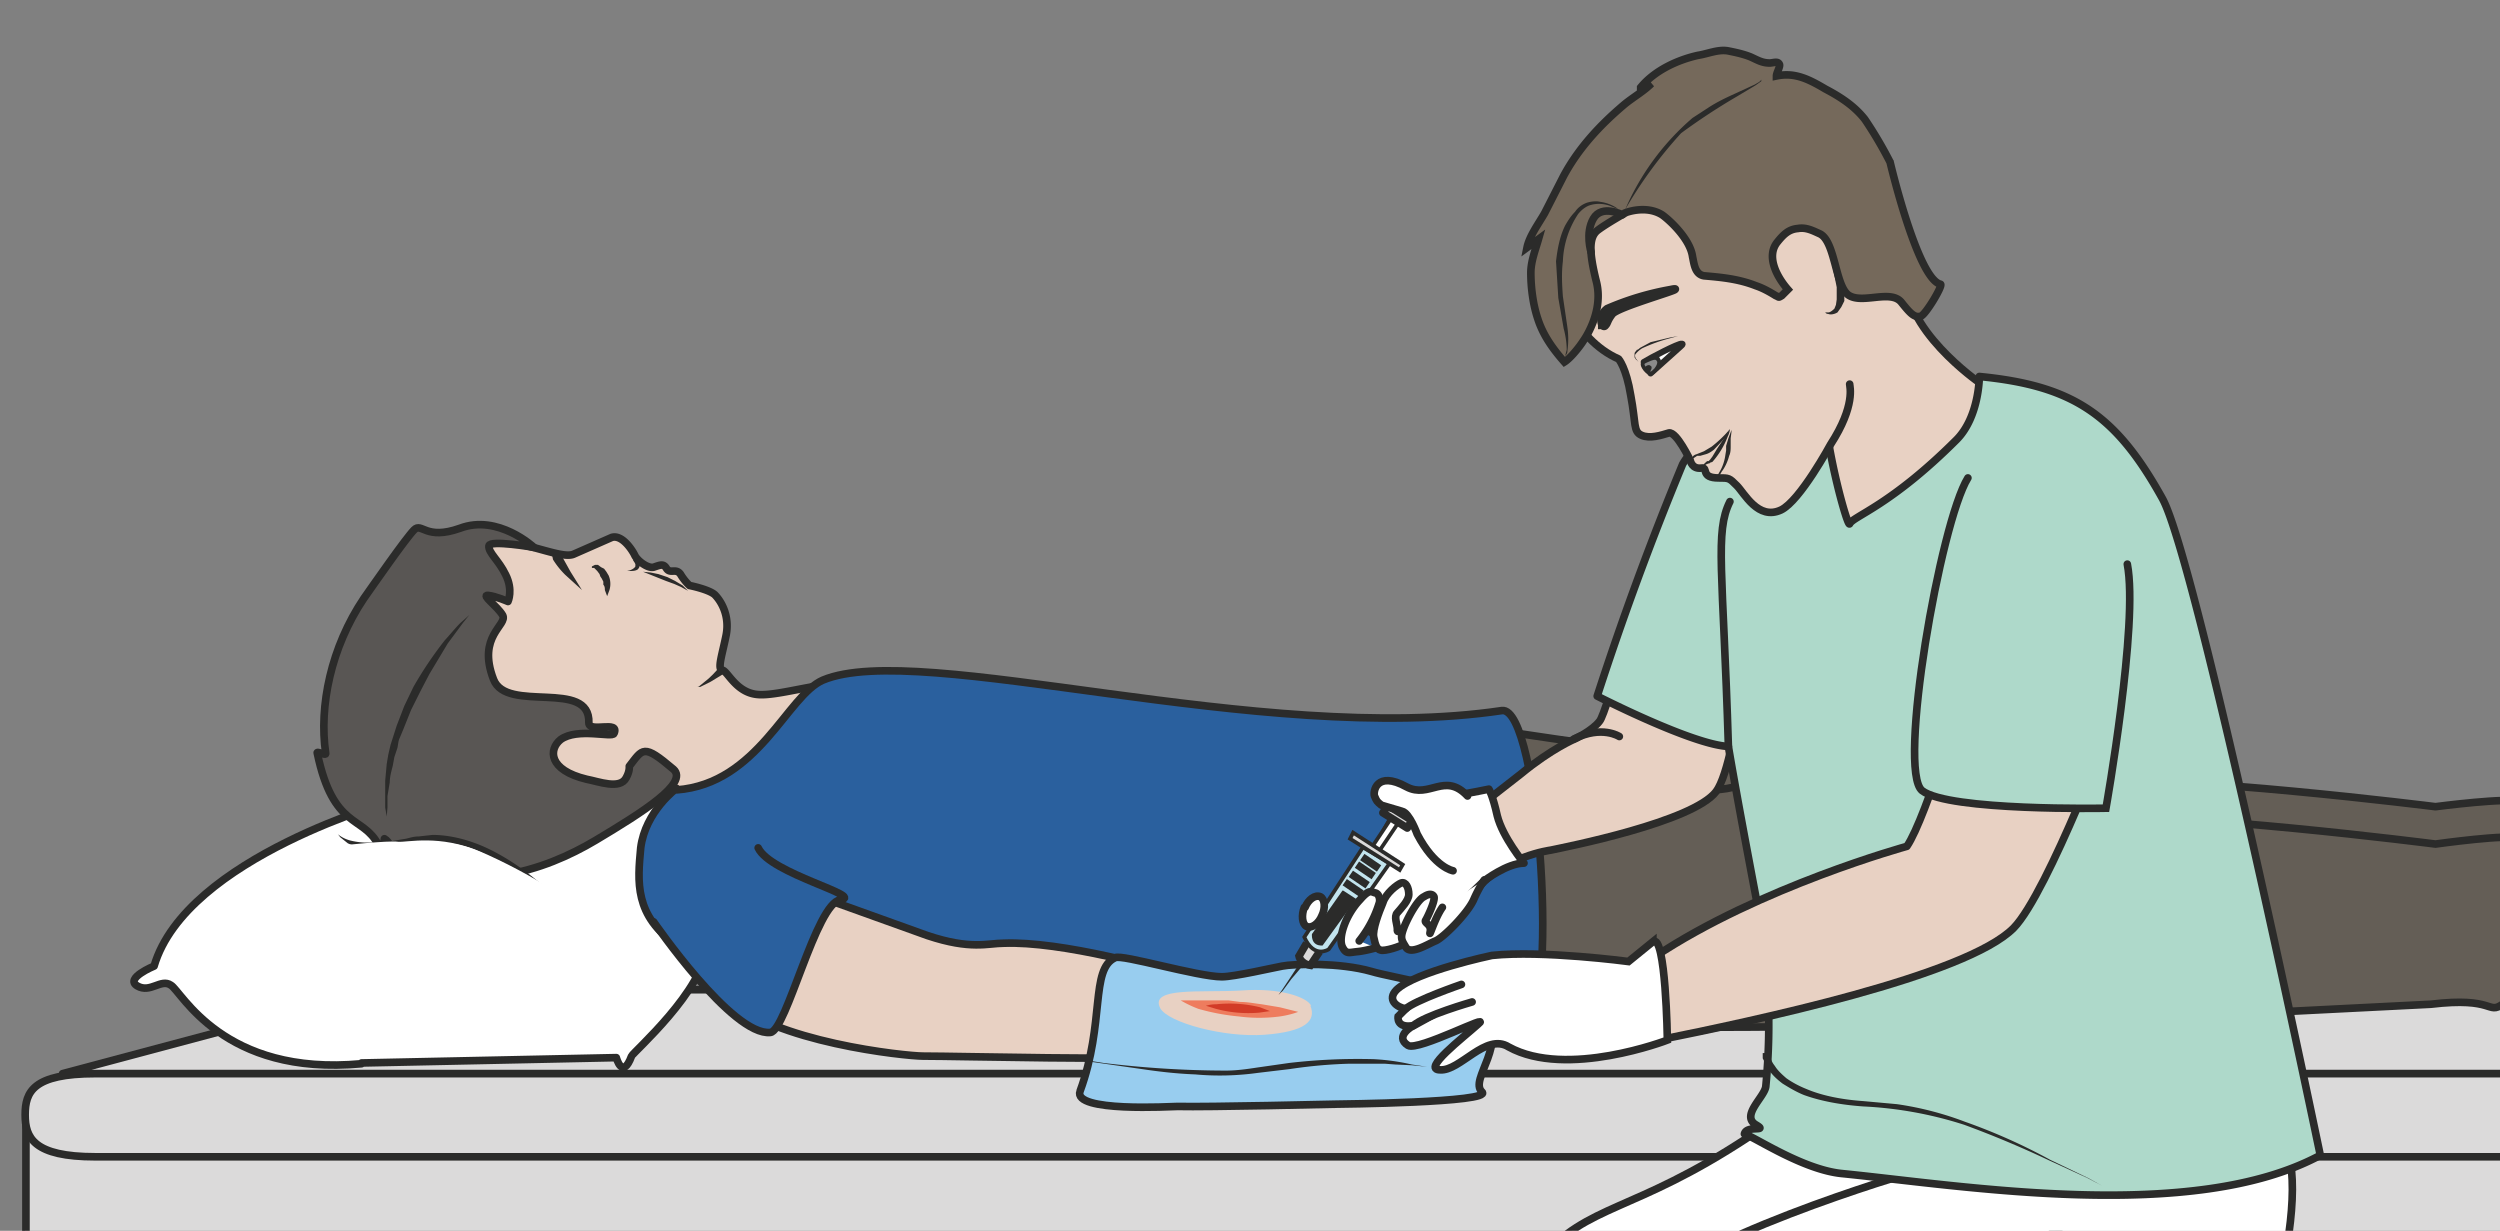 <svg xmlns="http://www.w3.org/2000/svg" viewBox="0 0 409.7 201.7"><rect x="0" y="0" width="409.7" height="201.7" fill="#808080" stroke="none"/><defs><clipPath id="a"><path d="M0 161.4h327.8V0H0v161.4z"/></clipPath><clipPath id="b"><path d="M0 161.4h327.8V0H0v161.4z"/></clipPath><clipPath id="c"><path d="M0 161.4h327.8V0H0v161.4z"/></clipPath><clipPath id="d"><path d="M0 161.4h327.8V0H0v161.4z"/></clipPath><clipPath id="e"><path d="M0 161.4h327.8V0H0v161.4z"/></clipPath><clipPath id="f"><path d="M0 161.4h327.8V0H0v161.4z"/></clipPath><clipPath id="g"><path d="M0 161.4h327.8V0H0v161.4z"/></clipPath><clipPath id="h"><path d="M0 161.4h327.8V0H0v161.4z"/></clipPath><clipPath id="i"><path d="M0 161.4h327.8V0H0v161.4z"/></clipPath></defs><path d="M97.3 162.6L4.1 184.3v17.4h405.6v-39.1H97.3z" fill="#dbdada"/><g clip-path="url(#a)" transform="matrix(1.25 0 0 -1.25 0 201.7)"><path stroke-linejoin="round" d="M414.4-172.4H3.4V13.9l74.5 17.4h336.5v-203.7z" stroke="#2b2b2a" stroke-linecap="round" stroke-miterlimit="10" fill="none"/></g><path d="M61.8 162.1L10.3 176h399.4V162h-348z" fill="#dbdada"/><g clip-path="url(#b)" transform="matrix(1.25 0 0 -1.25 0 201.7)"><path stroke-linejoin="round" d="M373.2 20.6H8.2l41.2 11h365l-41.2-11z" stroke="#2b2b2a" stroke-linecap="round" stroke-miterlimit="10" fill="none"/><path d="M374.4 15.2c0-3 1.5-5.5-6.6-5.5H12.5c-8.1 0-9.2 2.5-9.2 5.5s1 5.4 9.2 5.4h355.3c8.1 0 6.6-2.4 6.6-5.4" fill="#dbdada"/><path stroke-linejoin="round" d="M374.4 15.2c0-3 1.5-5.5-6.6-5.5H12.5c-8.1 0-9.2 2.5-9.2 5.5s1 5.4 9.2 5.4h355.3c8.1 0 6.6-2.4 6.6-5.4z" stroke="#2b2b2a" stroke-linecap="round" stroke-miterlimit="10" fill="none"/></g><g clip-path="url(#c)" transform="matrix(1.25 0 0 -1.25 0 201.7)"><path d="M47.4 22l33.4.7s.8-3 2 .2c.2.5 9.6 8.7 9.8 14.4.6 15 33.3 6 33.3 6s-38 25.3-46.3 23c-13-3.8-27.8-9.8-27.8-9.8S24.4 49 20.2 34.7c0 0-3.9-1.6-2.2-2.6 1.7-1 3.1 1 4.4.1 1.4-.8 6.8-12 25-10.3" fill="#fff"/><path stroke-linejoin="round" d="M47.4 22l33.4.7s.8-3 2 .2c.2.5 9.6 8.7 9.8 14.4.6 15 33.3 6 33.3 6s-38 25.3-46.3 23c-13-3.8-27.8-9.8-27.8-9.8S24.4 49 20.2 34.7c0 0-3.9-1.6-2.2-2.6 1.7-1 3.1 1 4.4.1 1.4-.8 6.8-12 25-10.3z" stroke="#2b2b2a" stroke-miterlimit="10" fill="none"/><path d="M57 87.9a20 20 0 009.4 2.4c3.6-.4 7.4-2.2 8.8-1.6l5 2.2c1.3.4 2.6-1.5 3-2.3.3-.7 1.7-1.8 2.5-1.6.9.3 1.3.5 1.7-.2.5-.7 1.2.1 1.8-.7.6-1 1.2-1.5 1.2-1.5s2.5-.5 3.3-1.2c.8-.8 2-2.7 1.5-5.3-.5-2.5-1.2-4.5-.5-4.6s1.8-3 4.7-3.2c3.7-.3 13.5 3.6 14.1-.3.7-3.8-16.5-17.8-20-18.6-3.6-.9-4.8 4.4-4.8 4.4s-2.9 3.5-4.4 3.2c-1.6-.2-18.9-16-26.7-3-7.8 13-.7 31.9-.7 31.9" fill="#e8d1c3"/><path d="M57 87.9a20 20 0 009.4 2.4c3.6-.4 7.4-2.2 8.8-1.6l5 2.2c1.3.4 2.6-1.5 3-2.3.3-.7 1.7-1.8 2.5-1.6.9.3 1.3.5 1.7-.2.5-.7 1.2.1 1.8-.7.6-1 1.2-1.5 1.2-1.5s2.5-.5 3.3-1.2c.8-.8 2-2.7 1.5-5.3-.5-2.5-1.2-4.5-.5-4.6s1.8-3 4.7-3.2c3.7-.3 13.5 3.6 14.1-.3.7-3.8-16.5-17.8-20-18.6-3.6-.9-4.8 4.4-4.8 4.4s-2.9 3.5-4.4 3.2c-1.6-.2-18.9-16-26.7-3-7.8 13-.7 31.9-.7 31.9z" stroke="#2b2b2a" stroke-miterlimit="10" fill="none"/><path d="M76.3 84l-2.2 2a10.8 10.8 0 00-1.6 2l-.1.5a1 1 0 00.2.7l1.1-.9.1.1v-.2l1-1.8 1.5-2.4M79.6 83.2l-.3.8c0 .2 0 .5-.2.7v.4l-.2.4-.2.3-.1.3-.3.4-.2.2-.2.2H77.6v.2l.4.2h.4l.4-.3.4-.2.3-.4.3-.5a2.8 2.8 0 00.1-1.9l-.3-.8M82.2 86.6h.4c.3.1.6.3.7.5v.3l-.1.2-.2.3.9.4v-.5-.5a1 1 0 00-.3-.6c-.3-.2-.7-.2-1-.2l-.4.1M84.3 86.4l1-.1 1-.2 1.2-.4 1-.5 1-.6.5-.5.2-.2-.9.5-.9.4-1.1.4-2 .8-1 .4" fill="#2b2b2a"/><path d="M64.7 72.3c1.7-4.5 12.7.1 12.5-5.7 0-1.4 4.1.4 3.3-1.4-.2-.6-4.8.8-7-.8-1.6-1.3-1.6-4 3.4-5.2 1.6-.3 4.4-1.4 5.2.2.5.9.4 1.5.4 1.5 1.8 2.3 1.8 3 5.8-.4 2-1.8-4-5.6-10.2-9.3-6.7-4-16.8-7.5-26-1.8-.5.3-1.1 1.7-1.7 2 0 0-.1-2.1-.8-.8-2 3.9-5.9 2-8 12-.2.4 1.2-.4 1.1 0-.9 6.2.7 13.9 5 20.3 1.2 1.7 5.5 7.9 6.6 9 1 1 1.5-1.4 6 .2 5 1.9 9.7-2.5 9.7-2.5s-5.8 1-5.9.2c-.1-.9 1.3-1.9 2.2-3.8 1-2 .3-3.5.3-3.5s-1.6.7-2.6.8 1.2-1.4 1.9-2.6c.7-1.3-3.4-2.7-1.2-8.4" fill="#595654"/><path stroke-linejoin="round" d="M64.7 72.3c1.7-4.5 12.7.1 12.5-5.7 0-1.4 4.1.4 3.3-1.4-.2-.6-4.8.8-7-.8-1.6-1.3-1.6-4 3.4-5.2 1.6-.3 4.4-1.4 5.2.2.5.9.4 1.5.4 1.5 1.8 2.3 1.8 3 5.8-.4 2-1.8-4-5.6-10.2-9.3-6.7-4-16.8-7.5-26-1.8-.5.3-1.1 1.7-1.7 2 0 0-.1-2.1-.8-.8-2 3.9-5.9 2-8 12-.2.4 1.2-.4 1.1 0-.9 6.2.7 13.9 5 20.3 1.2 1.7 5.5 7.9 6.6 9 1 1 1.5-1.4 6 .2 5 1.9 9.7-2.5 9.7-2.5s-5.8 1-5.9.2c-.1-.9 1.3-1.9 2.2-3.8 1-2 .3-3.5.3-3.5s-1.6.7-2.6.8 1.2-1.4 1.9-2.6c.7-1.3-3.4-2.7-1.2-8.4z" stroke="#2b2b2a" stroke-miterlimit="10" fill="none"/><path d="M61.5 80.7l-.8-1-2-2.7-2.4-4-1.2-2.3-1.2-2.4-1-2.5-.5-1.2c-.2-.4-.2-.9-.3-1.3l-.4-1.2-.2-1.1c-.2-.8-.4-1.5-.4-2.2l-.3-1.8v-1.5l-.1-1.2-.2 1.2V59l.2 2.2.2 1.2.3 1.3.8 2.5 1 2.6 1.2 2.5a49.8 49.8 0 004.1 6.1c1 1.1 1.7 2 2.3 2.5l1 .9" fill="#2b2b2a"/><path stroke-linejoin="round" d="M317.5 49.3c3.7-.4 5.7-.4 12.4 3.8s11.1 5.4 12.5 6.3c1.4 1 2.6 1.5 2.5 3.6-.2 2.1.8 4.1 1.8 4 .3-.1.9-1.3.9-1.3s-.1 3.3.7 3.5c.9.3 3.3.5 3.2-2 0-2.5-1.3-1.1-.7-2.5.5-1.4 2.5-5.3-1-10-3.4-4.7-8.2-6.5-8.8-10.8-.6-4.3.4-3.7-1.1-8.1-1.5-4.5-4.4-7.5-9.3-6-5 1.3-13 6.3-17 6.7" stroke="#2b2b2a" stroke-linecap="round" stroke-miterlimit="10" fill="#e8d1c3"/><path stroke-linejoin="round" d="M323 48.8c3.7-.5 5.7-.4 12.4 3.8s11.1 5.3 12.5 6.3c1.4 1 2.6 1.5 2.5 3.6-.2 2 .8 4 1.8 3.9.3 0 .9-1.3.9-1.3s-.1 3.3.7 3.6c.9.2 3.4.4 3.2-2.1 0-2.5-1.3-1.1-.7-2.5.5-1.3 2.5-5.2-1-10-3.4-4.7-8.2-6.5-8.8-10.8-.6-4.3.4-3.6-1.1-8.1s-4.4-7.5-9.4-6c-4.9 1.4-13 2.4-17 2.9" stroke="#2b2b2a" stroke-linecap="round" stroke-miterlimit="10" fill="#e8d1c3"/><path d="M148.2 35c.7 6.5 13.7 18.9 19.7 22.4s20.3 9.3 25.1 8.7c4.8-.6 27.9-4.7 34-3.2 6 1.4 9.4 3.3 15.8 1.5 6.4-1.8 18-6.5 30.1-5.5 12.2 1 46.4-3.3 46.4-3.3s10 1.3 10.8.6c2.2-2 2.6-6.6 2.6-7.7 0-1.8-24.5-14.5-37.8-15.2-13.3-.7-107-4.6-125.3 1.8s-21.4-.2-21.4-.2" fill="#645e56"/><path stroke-linejoin="round" d="M148.2 35c.7 6.5 13.7 18.9 19.7 22.4s20.3 9.3 25.1 8.7c4.8-.6 27.9-4.7 34-3.2 6 1.4 9.4 3.3 15.8 1.5 6.4-1.8 18-6.5 30.1-5.5 12.2 1 46.4-3.3 46.4-3.3s10 1.3 10.8.6c2.2-2 2.6-6.6 2.6-7.7 0-1.8-24.5-14.5-37.8-15.2-13.3-.7-107-4.6-125.3 1.8s-21.4-.2-21.4-.2z" stroke="#2b2b2a" stroke-miterlimit="10" fill="none"/><path d="M148.2 30.1c.7 6.6 13.7 19 19.7 22.5s20.3 9.2 25.1 8.6c4.8-.6 27.9-4.6 34-3.1 6 1.4 9.4 3.3 15.8 1.5 6.4-1.8 18-6.5 30.1-5.5s46.4-3.4 46.4-3.4 10 1.4 10.8.7c2.2-2 2.6-3.2 2.6-4.2 0-2 5.5-9.8-4.6-17.5-2-1.4-1 1-9.4 0l-23.8-1.2c-13.3-.7-107-4.6-125.3 1.8-18.2 6.5-21.4-.2-21.4-.2" fill="#645e56"/><path stroke-linejoin="round" d="M148.2 30.1c.7 6.6 13.7 19 19.7 22.5s20.3 9.2 25.1 8.6c4.8-.6 27.9-4.6 34-3.1 6 1.4 9.4 3.3 15.8 1.5 6.4-1.8 18-6.5 30.1-5.5s46.4-3.4 46.4-3.4 10 1.4 10.8.7c2.2-2 2.6-3.2 2.6-4.2 0-2 5.5-9.8-4.6-17.5-2-1.4-1 1-9.4 0l-23.8-1.2c-13.3-.7-107-4.6-125.3 1.8-18.2 6.5-21.4-.2-21.4-.2z" stroke="#2b2b2a" stroke-miterlimit="10" fill="none"/><path d="M88.7 58S84.6 55 84 50.2c-.4-4.4-.9-8.9 4.8-12.8 0 0 18.5-10.1 24.8-10.8 2.7-.4 19.4-1 38-1.4 2.8 0 45.2 2.2 48 2 5-.2 2.3 41.7-2.7 41-31.6-4.7-76.3 9.3-89 4-4.7-2-8.5-13.6-19.2-14.4" fill="#2a609e"/><path stroke-linejoin="round" d="M88.7 58S84.6 55 84 50.2c-.4-4.4-.9-8.9 4.8-12.8 0 0 18.5-10.1 24.8-10.8 2.7-.4 19.4-1 38-1.4 2.8 0 45.2 2.2 48 2 5-.2 2.3 41.7-2.7 41-31.6-4.7-76.3 9.3-89 4-4.7-2-8.5-13.6-19.2-14.4z" stroke="#2b2b2a" stroke-linecap="round" stroke-miterlimit="10" fill="none"/><path stroke-linejoin="round" d="M168.2 23.7s2-.4 4.4 0c2.5.5 2.8.5 4.2 0 1.4-.5 4.3 1.8-1 2.9-5.4 1-9.5-.8-9.5-.8" stroke="#2b2b2a" stroke-linecap="round" stroke-miterlimit="10" fill="#e8d1c3"/><path d="M161.2 23.8s6.2-1.8 9.2-1.2c3 .6 5.3 2.9 6.9 2.9 1.6 0 4.6-3.5 6.1-3 1.5.7-1.5 3.6-1.5 3.6s3.3-3.7 4-3.7c.9.1.6 2-.6 3.1 0 0 1.3-1.6 2.3-.8 1 .9-2 4.6-3.8 6.4-1.7 1.7-5.1 2.3-7.8 2.8-3.5.6-7.9-.7-9.7-1-6-1-10.1 0-10.1 0-3.7 1.5-17.2 5.1-24.6 4.8-2.1 0-4.3-.9-10 1l-16.7 6c-4.3 1.7-9.7-14-9.7-14 6-6 23.6-7.8 25.8-7.8 4.9 0 28-.6 32.3 0 0 0 5.5 1.5 7.9.9" fill="#e8d1c3"/><path stroke-linejoin="round" d="M161.2 23.8s6.2-1.8 9.2-1.2c3 .6 5.3 2.9 6.9 2.9 1.6 0 4.6-3.5 6.1-3 1.5.7-1.5 3.6-1.5 3.6s3.3-3.7 4-3.7c.9.1.6 2-.6 3.1 0 0 1.3-1.6 2.3-.8 1 .9-2 4.6-3.8 6.4-1.7 1.7-5.1 2.3-7.8 2.8-3.5.6-7.9-.7-9.7-1-6-1-10.1 0-10.1 0-3.7 1.5-17.2 5.1-24.6 4.8-2.1 0-4.3-.9-10 1l-16.7 6c-4.3 1.7-9.7-14-9.7-14 6-6 23.6-7.8 25.8-7.8 4.9 0 28-.6 32.3 0 0 0 5.5 1.5 7.9.9z" stroke="#2b2b2a" stroke-linecap="round" stroke-miterlimit="10" fill="none"/><path stroke-linejoin="round" d="M178 31.3s3.8-.6 4.4-1.6l2.9-4.2M176.8 28.7s3.2 0 5.1-2.6" stroke="#2b2b2a" stroke-linecap="round" stroke-miterlimit="10" fill="none"/><path d="M170.2 28.7s-1-.4-2.4-.6a20.5 20.5 0 00-5.4 0 28.6 28.6 0 00-5.3 1 15 15 0 00-2.3 1.1h6.3l1.5-.2c1 0 1.9-.2 2.8-.3l2.4-.4 2.4-.6" fill="#ee7c5e"/><path d="M166.5 28.8l-1.4-.2a16.4 16.4 0 00-5.7.5l-1.3.4s.6.2 1.4.2a16.5 16.5 0 005.7-.4l1.3-.5" fill="#d23b27"/><path d="M85.7 40.5S96 25.5 101 26c2.1.2 6 17 9.2 17.4 3.2.5-9.2 3.4-10.8 6.8" stroke="#2b2b2a" stroke-linecap="round" stroke-miterlimit="10" fill="#2a609e"/><path d="M44.3 52s2-2.8 9.5-1C66 54.1 78.4 37 79.7 37.2" fill="#fff"/><path d="M44.3 52s.5-.5 1.5-.8a9 9 0 012-.3h2.4l3 .5c.5.1 1 .3 1.7.3l1.8.2c2.4 0 5-.7 7.3-1.8s4.5-2.6 6.3-4.1a54.2 54.2 0 008-7.7l1-.9.4-.2-.5.2-1 .8-3.3 3.1c-1.4 1.3-3 2.8-5 4.2-1.8 1.4-4 2.8-6.2 3.8a14 14 0 01-10.3 1.1 17 17 0 00-3.1-.4c-1 0-1.9 0-2.7.2a7 7 0 00-2 .6l-1 .8-.3.4" fill="#2b2b2a"/><path d="M44.6 50.5s6.4.7 7.6.5c1.2-.1 5.4 1 10.8-1.3s17.1-8.6 17.6-13.6-19-10-28.4-2.4c-9.4 7.6-7.6 16.8-7.6 16.8" fill="#fff"/><path d="M95 73.1L93.2 72l-1.4-.7h-.5-.1.1c.2 0 .3 0 .5.2l1.1.9c.8.7 1.5 1.6 1.5 1.6l.6-.8z" fill="#2b2b2a"/></g><g clip-path="url(#d)" transform="matrix(1.25 0 0 -1.25 0 201.7)"><path d="M235.4 16.6c-17.8-13.2-24.7-12.4-31.2-18-9.9-8.4-8.9-27.2-8.7-33.4.2-7.6-.4-76.4-.4-84.8s24 1 29.7 4c5.7 2.8 4.8 93.3 15.2 98 10.5 4.6 50.4 30 49 34.4s-53.6-.2-53.6-.2" fill="#fff"/><path d="M235.4 16.6c-17.8-13.2-24.7-12.4-31.2-18-9.9-8.4-8.9-27.2-8.7-33.4.2-7.6-.4-76.4-.4-84.8s24 1 29.7 4c5.7 2.8 4.8 93.3 15.2 98 10.5 4.6 50.4 30 49 34.4s-53.6-.2-53.6-.2z" stroke="#2b2b2a" stroke-miterlimit="10" fill="none"/><path d="M250.8 7.7s-30.9-9-36.5-17c-5.6-8-6.1-51.4-5.1-60.5 1-9.2-4.3-31.4-3.3-39.3.6-5.3.7-25.9.7-25.9s25.1-.2 31.8 5.4c2.3 2-.2 31.1.3 50.2.4 15.7 3 34.8 3 46 0 8.2 33.6-6.5 50.5 9.7 3.8 3.6 12.2 30.7 6.3 37" stroke="#2b2b2a" stroke-linecap="round" stroke-miterlimit="10" fill="#fff"/></g><g clip-path="url(#e)" transform="matrix(1.25 0 0 -1.25 0 201.7)"><path d="M171.8 29.5c.8-2-.7-3.4-6-3.8-5.3-.4-12.7 1.6-13.7 3.5-1.4 2.8 5.3 2 10.6 2.3 5.2.4 8.7-.9 9.2-2m-30.3-11.2c-1-2.8 12.1-1.7 12.8-1.9 1.8-.6 20.8.4 20.8.4s20.5.1 19.1 1.5c-1.8 1.8 3.7 6.1.2 11.1-1.6 2.2-12.1 4-14.7 4.7-4.2 1.3-10.2 1-11.7.8-1.2-.3-6.3-1.4-8-1.4-3.1 0-13.1 2.7-14 2.3-3.2-1.5-1.2-8.5-4.5-17.5" fill="#98cdef"/><path d="M141.6 18.3c-1-2.8 12-2 12.8-2 3.8-.1 20.8.3 20.8.3s20.6.2 19.1 1.6c-1.8 1.7 3.7 6.2.2 11.2-1.6 2.2-12.1 3.8-14.7 4.6-4.2 1.2-10.2 1-11.7.7-1.1-.2-6.3-1.4-7.9-1.4-3.2 0-13.2 3-14 2.5-3.3-1.5-1.3-8.5-4.6-17.5z" stroke="#2b2b2a" stroke-miterlimit="10" fill="none"/><path d="M142.8 22.3l1.9-.3a133.5 133.5 0 0116-1c1.4 0 2.8.2 4.1.4l4.2.6a77.7 77.7 0 0011.1.5 28.7 28.7 0 005-.7l2-.3-2 .2-2.2.1-1.3.1h-4.8a63.5 63.5 0 01-7.7-.7l-4.2-.5a36 36 0 00-8.2-.2c-2.6.1-5 .4-7 .7l-7 1" fill="#2b2b2a"/></g><g clip-path="url(#f)" transform="matrix(1.25 0 0 -1.25 0 201.7)"><path stroke-linejoin="round" d="M230.2 86.3S228 61.6 225 57.6s-19.8-7.3-21.7-7.7c0 0-6.2-.8-9.7-5.2-2.2-2.8-2.4 8.8-2.4 8.8l8.2 6.4c4 3.3 7.1 4.6 7.1 4.6s2.3 1.1 3.2 2.3c1 1.1 5.9 19.6 5.9 19.6l9 3" stroke="#2b2b2a" stroke-linecap="round" stroke-miterlimit="10" fill="#e8d1c3"/><path stroke-linejoin="round" d="M212.3 64.8s-2.3 1.5-5.9-.3" stroke="#2b2b2a" stroke-linecap="round" stroke-miterlimit="10" fill="none"/></g><g clip-path="url(#g)" transform="matrix(1.25 0 0 -1.25 0 201.7)"><path stroke-linejoin="round" d="M250 125.5c-.9-7.1 9.5-14.3 9.5-14.3.8-2.6 6.3-8.8 4.5-10.1-1.8-1.4-29.4-18.9-32.3-19-2.9-.1-5.1 17.7-4.6 19.8.6 2.1 7.4 9.4 11.2 10 0 0 5.6 5.7 1.1 10.7" fill-rule="evenodd" stroke="#2b2b2a" stroke-linecap="round" stroke-miterlimit="10" fill="#e8d1c3"/><path d="M228.7 12.7c1.5-.5 7.7-4.7 12.8-5.2 16-1.6 46-6.6 62.7 2.4 0 0-16.2 78-20.7 86.1-6.1 11-11.7 14.8-24 16 0 0 0-5.3-3-8.3-8.6-8.6-13.5-10-14-11-.3-.9-5.1 17-2.6 19 2.5 2-.4.5-5.3 0 0 0-11.3-6.4-14-11.2a409 409 0 01-11.2-30.4s12.5-6.4 17.2-6.6c0 0 .7-4.4 3.6-19.7a83.9 83.9 0 001.3-24.9c-.2-1.4-3.3-3.8-1.3-5 1.7-1-1.2 0-1.5-1.2" fill="#aed9ca"/><path stroke-linejoin="round" d="M228.7 12.7c1.5-.5 7.7-4.7 12.8-5.2 16-1.6 46-6.6 62.7 2.4 0 0-16.2 78-20.7 86.1-6.1 11-11.7 14.8-24 16 0 0 0-5.3-3-8.3-8.6-8.6-13.5-10-14-11-.3-.9-5.1 17-2.6 19 2.5 2-.4.5-5.3 0 0 0-11.3-6.4-14-11.2a409 409 0 01-11.2-30.4s12.5-6.4 17.2-6.6c0 0 .7-4.4 3.6-19.7a83.9 83.9 0 001.3-24.9c-.2-1.4-3.3-3.8-1.3-5 1.7-1-1.2 0-1.5-1.2z" stroke="#2b2b2a" stroke-miterlimit="10" fill="none"/><path d="M226.8 95.6c-2-4-.9-9-.2-32.1" stroke="#2b2b2a" stroke-linecap="round" stroke-miterlimit="10" fill="none"/><path stroke-linejoin="round" d="M242.5 111c0-.3.8-2.8-2.5-7.9 0 0-4-7.4-6.5-8.6-3-1.4-4.8 2.2-5.8 3.2s-1 1-2.4 1c-2.4 0-1.3 1.4-2.2 1.3-1.3-.2-1.5 1-1.5 1s-1.8 3.8-2.8 3.6c-1-.3-2.5-.8-3.6-.3s-.7 1.5-1.4 5.2c-.6 3.7-1.6 4.8-1.6 4.8-5.9 2.6-8 9.8-8 9.8s-.8 10.7 11.3 18.8c12 8.1 24.8-3 29-9.2 2.6-3.9 2.8-8.3 4.6-11.5" stroke="#2b2b2a" stroke-linecap="round" stroke-miterlimit="10" fill="#e8d1c3"/><path d="M213.2 133.5s2.6 1 4.7-.3c1-.7 3.7-3.2 4-5.5.2-.9.3-2.3 1.5-2.5 2.3-.2 4.5-.4 6.8-1.3.9-.3 1.8-.8 2.6-1.3.5-.2.3-.3.8 0l.8.8c-1.4 1.6-2.9 4.3-1.4 6.2.8 1 1.5 1.7 2.7 1.8 1.1.2 2-.3 2.9-.7 2-1 2-6.7 3.7-8 1.8-1.3 5.6.8 7-1 1.2-1.5 1.7-2 2.5-1.8.6.1 3 4.1 2.6 4.2-3 .7-6.6 16-6.6 16a53 53 0 01-3.3 5.6c-1.4 1.8-3.3 3-5.2 4-2.2 1.3-4 2.2-6.4 1.7 0 .4.5 1.2.4 1.5-.2.5-.8.2-1.3.2-1 0-1.6.4-2.5.8-1 .4-2 .6-3 .8-1.3.2-2.6-.4-3.9-.6-2.7-.6-5.7-2-7.5-4.2a3 3 0 011.4.5c-1-1-2.4-1.8-3.5-2.7-3.2-2.7-6-5.7-8-9.4l-2.5-4.9c-.8-1.4-2-3-2.3-4.5l1.5 1.1c-.4-1.4-1-2.9-1-4.4 0-2 .3-4.2.9-6 .7-2.2 2-4 3.5-5.7.8.5 2 2 2.5 2.8 0 0 2.7 3.7 1.7 7.7-1 4-1 5.9.2 6.8 1.2.9 3.7 2.3 3.7 2.3" fill="#75695b"/><path d="M213.2 133.5s2.6 1 4.7-.3c1-.7 3.7-3.2 4-5.5.2-.9.3-2.3 1.5-2.5 2.3-.2 4.5-.4 6.8-1.3.9-.3 1.8-.8 2.6-1.3.5-.2.3-.3.8 0l.8.8c-1.4 1.6-2.9 4.3-1.4 6.2.8 1 1.5 1.7 2.7 1.8 1.1.2 2-.3 2.9-.7 2-1 2-6.7 3.7-8 1.8-1.3 5.6.8 7-1 1.2-1.5 1.7-2 2.5-1.8.6.1 3 4.1 2.6 4.2-3 .7-6.6 16-6.6 16a53 53 0 01-3.3 5.6c-1.4 1.8-3.3 3-5.2 4-2.2 1.3-4 2.2-6.4 1.7 0 .4.5 1.2.4 1.5-.2.5-.8.2-1.3.2-1 0-1.6.4-2.5.8-1 .4-2 .6-3 .8-1.3.2-2.6-.4-3.9-.6-2.7-.6-5.7-2-7.5-4.2a3 3 0 011.4.5c-1-1-2.4-1.8-3.5-2.7-3.2-2.7-6-5.7-8-9.4l-2.5-4.9c-.8-1.4-2-3-2.3-4.5l1.5 1.1c-.4-1.4-1-2.9-1-4.4 0-2 .3-4.2.9-6 .7-2.2 2-4 3.5-5.7.8.5 2 2 2.5 2.8 0 0 2.7 3.7 1.7 7.7-1 4-1 5.9.2 6.8 1.2.9 3.7 2.3 3.7 2.3z" stroke="#2b2b2a" stroke-miterlimit="10" fill="none"/><path d="M239.3 120.4h.4c.2 0 .5.2.8.5l.2.5.1.7v1.6l-.6 3-.3 1.5.8-1.3a9.2 9.2 0 001.1-4v-1l-.4-.8-.5-.7c-.5-.3-1-.3-1.2-.2-.3 0-.4.2-.4.2" fill="#2b2b2a"/><path d="M210 118.8s-.5 1.2.7 2.1a37 37 0 008.3 2.5c.9.2.6 0 .6 0 0-.2-7.4-2.3-8.2-3.2-.7-.9-.6-1.2-.9-1.5-.2-.3-.4 0-.5 0" fill-rule="evenodd" fill="#2b2b2a"/><path d="M210 118.8s-.5 1.2.7 2.1a37 37 0 008.3 2.5c.9.2.6 0 .6 0 0-.2-7.4-2.3-8.2-3.2-.7-.9-.6-1.2-.9-1.5-.2-.3-.4 0-.5 0z" stroke="#2b2b2a" stroke-miterlimit="10" fill="none"/><path d="M215.5 113.9c.8.5 4.6 2.5 5 2.4.3 0-.2-.4-.2-.4l-3.9-3.5" stroke="#2b2b2a" stroke-linecap="round" stroke-miterlimit="10" stroke-width=".8" fill="#fff"/><path d="M221.8 101v.2c0 .2.2.5.6.6l.5.2.5.2 1 .6a16.3 16.3 0 012.4 2.3l-.5-1-1.6-1.7c-.4-.3-.7-.5-1.1-.6l-.7-.2h-.4l-.6-.4v-.3M227 105v-.3l-.1-.8v-1c0-.4 0-.9-.2-1.3-.2-.8-.6-1.6-1-2.1-.1-.3-.4-.5-.5-.6h-.3.2l.4.7c.3.5.6 1.3.7 2.1l.1.6v.6l.3 1 .3.8.1.3" fill="#2b2b2a"/><path d="M223.3 100v.3c0 .2.3.4.5.6h.2l.2.2.3.4.6 1 1.2 1.8.5.8s0-.4-.3-1a10.7 10.7 0 00-2-3.3l-.3-.1-.1-.1h-.1c-.3-.1-.5-.2-.6-.4l-.1-.2" fill="#2b2b2a"/><path d="M217.4 114.3c.3-.5 0-1-.3-1.4-.5-.5-.7-.8-1.4 0-.7.9-.2 1 .2 1.2.5.2 1.2.6 1.5.1" fill-rule="evenodd" fill="#8a8a8a"/><path d="M217.4 114.3c.3-.5 0-1-.3-1.4-.5-.5-.7-.8-1.4 0-.7.9-.2 1 .2 1.2.5.2 1.2.6 1.5.1z" stroke="#2b2b2a" stroke-miterlimit="10" stroke-width=".5" fill="none"/><path d="M215.6 113.2s.5.5.8.2c.4-.2-.2-1-.3-1 0 0-.6.7-.5.8" fill-rule="evenodd" fill="#2b2b2a"/><path stroke-linejoin="round" d="M212.7 133.2s-2.7 1.4-3.8-.5c-1.1-1.9-.3-4.4-.3-4.4" stroke="#2b2b2a" stroke-linecap="round" stroke-miterlimit="10" fill="none"/><path d="M212.9 133.5a33 33 0 009 12.4l2 1.3c1.2.8 2.5 1.4 3.6 1.9l2.6 1.2c.3.2.6.3.7.5.2 0 .2.2.2.2l-.1-.3-.7-.5-2.5-1.5a82.8 82.8 0 01-7.3-4.8 57.8 57.8 0 01-7.5-10.3M212 134l-1 .4c-.6.2-1.6.4-2.7 0-.5-.2-1-.6-1.4-1.1a12 12 0 01-2-6.2c-.2-1.6-.1-3.2 0-4.6l.6-4.1a11 11 0 000-3c0-.3-.1-.5-.3-.7l-.2-.2.2.2.2.8c0 .7-.1 1.7-.4 2.8l-.7 4-.3 4.8c.2 1.7.5 3.3 1.2 4.7.4.7.8 1.3 1.3 1.8.4.6 1 1 1.6 1.2.7.2 1.3.2 1.7.1a5.2 5.2 0 002.3-.9M214.8 114l-.3.2-.2.3v.5c0 .2.2.3.3.5.2 0 .3.2.5.3l1.3.7 2.5.6 1.1.2-1.1-.3a21 21 0 01-3.6-1.3 3.4 3.4 0 01-.9-.8c-.1-.2 0-.5.2-.7 0-.2.2-.2.2-.2M232 23.3l.1-.4c0-.3.2-.8.6-1.3.3-.5.8-1 1.5-1.6.7-.5 1.6-1 2.6-1.4 2.1-.9 4.7-1.4 7.5-1.6l4.4-.4a41.8 41.8 0 008.9-2.3 76.2 76.2 0 0011.2-5l5-2.4 1.8-1-1.9 1-5 2.3a132 132 0 01-11.2 4.7 51.1 51.1 0 01-13.2 2.4c-2.9.2-5.6.7-7.8 1.5-1 .4-2 1-2.8 1.5-.8.6-1.4 1.2-1.8 1.8l-.8 1.5v.7h1z" fill="#2b2b2a"/></g><g clip-path="url(#h)" transform="matrix(1.25 0 0 -1.25 0 201.7)"><path stroke-linejoin="round" d="M217.4 25c12.4 2.5 40.4 8.4 46.6 14.7 4.5 4.6 13.4 28.3 13.4 28.3l-19.6 4s-5.2-17.8-7.8-21.6c0 0-19.3-5.3-33.1-14.5" stroke="#2b2b2a" stroke-linecap="round" stroke-miterlimit="10" fill="#e8d1c3"/><path d="M216.7 37.9l-3.2-2.6s-11.3 1.5-17.9.8c0 0-10-2.1-12.5-4.5-1.3-1.3 0-2.3 1.2-2.5l-1-1s-.3-1.6 2-1.2c0 0-2.6-1.4-.7-2.6 1.3-.8 11.2 4.4 9.2 2.8-2-1.8-7.5-6-5-6 2.6-.2 6 4.9 9 3 7.6-4.2 20.8.9 20.8.9s-.2 14.1-1.9 12.9" fill="#fff"/><path d="M216.7 37.9l-3.2-2.6s-11.3 1.5-17.9.8c0 0-10-2.1-12.5-4.5-1.3-1.3 0-2.3 1.2-2.5l-1-1s-.3-1.6 2-1.2c0 0-2.6-1.4-.7-2.6 1.3-.8 11.2 4.4 9.2 2.8-2-1.8-7.5-6-5-6 2.6-.2 6 4.9 9 3 7.6-4.2 20.8.9 20.8.9s-.2 14.1-1.9 12.9z" stroke="#2b2b2a" stroke-miterlimit="10" fill="none"/><path stroke-linejoin="round" d="M191.6 32.3s-6.1-2.1-7.3-3.2M193 30s-6.3-1.8-7.7-3.1" stroke="#2b2b2a" stroke-linecap="round" stroke-miterlimit="10" fill="none"/><path d="M258 98.7c-3.6-5.8-9.3-38.4-6-41 3.5-2.7 24.1-2.3 24.1-2.3s4.3 24.2 2.8 32" stroke="#2b2b2a" stroke-linecap="round" stroke-miterlimit="10" fill="#aed9ca"/></g><g clip-path="url(#i)" transform="matrix(1.25 0 0 -1.25 0 201.7)"><path d="M199.8 48.2s-2.8 3.4-3.5 6.2c-.6 2.7-1.1 3.5-1.1 3.5s-8.7-1.8-11-1.7c-1 0-7.9-13-5.8-16 1.5-2.1 4.5-1.1 5.7-2.6.8-1.2 10.5 8.3 10.5 8.3s3 2.3 5.2 2.3" fill="#fff"/><path stroke-linejoin="round" d="M199.8 48.2s-2.8 3.4-3.5 6.2c-.6 2.7-1.1 3.5-1.1 3.5s-8.7-1.8-11-1.7c-1 0-7.9-13-5.8-16 1.5-2.1 4.5-1.1 5.7-2.6.8-1.2 10.5 8.3 10.5 8.3s3 2.3 5.2 2.3z" stroke="#2b2b2a" stroke-linecap="round" stroke-miterlimit="10" fill="none"/><path d="M171.3 37.7l-1-1.7s.2-1 1.5-1.2l1.2 1.8" stroke="#2b2b2a" stroke-miterlimit="10" fill="#dbdada"/><path d="M178.7 50.3L171 38.5c1.3-2.9 3.2-1.6 3.2-1.6l8 11.3-3.4 2z" fill="#c2e4ee"/><path d="M178.7 50.3L171 38.5c1.3-2.9 3.2-1.6 3.2-1.6l8 11.3-3.4 2z" stroke="#2b2b2a" stroke-miterlimit="10" stroke-width=".5" fill="none"/><path d="M184 39.7s-.9-.9-.8-.2c0 .7-.5 1.7 0 2.2.5.6 1.5 1.6 1.5 2.4 0 .9-.4 1.7-1 1.5-.5-.2-2-1.3-2.4-2.6-.5-1.2-1.4-3.5-1.2-4.5.2-1 .4-1.6.9-1.7.5-.2 2.7.5 3 .8" stroke="#2b2b2a" stroke-miterlimit="10" fill="#fff"/><path stroke-linejoin="round" d="M178.2 38a15 15 0 012.6 4.9c.2.5 0 1.3-.5 1.4-.5.1-.7.6-2-.9-1.9-2-2.9-5-2.3-6.2.5-1 .9-.7 2-.6 1 .1 2.4.5 2.4.5M194.6 46s-.7-1-1.4-2.6c-.8-1.8-4-5-5-5.4-1-.4-3.3-1.9-3.9-.8-.6 1-.8 1.2-.1 2.9.7 1.6 1.8 3.4 2.5 3.7.6.4 1.1.4 1.3 0 .2-.5-.9-2.8-1.1-3.1-.2-.4.8-.5.6-1.5-.2-1 .6 1.8 1.6 3.2" stroke="#2b2b2a" stroke-linecap="round" stroke-miterlimit="10" fill="#fff"/><path d="M171 35l-1.7-2-1.1-1.5-.6-.6.5.7 1 1.5 1.5 2.3.4-.3z" fill="#2b2b2a"/><path d="M180 50.5l2.4 3.6 1-.5-2.5-3.7" stroke="#2b2b2a" stroke-miterlimit="10" stroke-width=".5" fill="#fff"/><path d="M182 55.8l-.7-1 3.2-2 .6 1-3.2 2z" fill="#dbdada"/><path stroke-linejoin="round" d="M182 55.8l-.7-1 3.2-2 .6 1-3.2 2z" stroke="#2b2b2a" stroke-miterlimit="10" fill="none"/><path d="M176 44.6l-4-5.7s-.2-1.6 1.4-1.5l4.4 6.1-1.7 1.1z" fill="#2b2b2a"/><path d="M176.3 45.7l2.2-1.5M177.1 46.8l2.2-1.5M177.9 48l2.2-1.5M178.6 49l2.2-1.5" stroke="#2b2b2a" stroke-miterlimit="10" fill="none"/><path d="M177.4 52.2l-.4-.8 6.5-4.1.4.7-6.5 4.2z" fill="#dbdada"/><path d="M177.4 52.2l-.4-.8 6.5-4.1.4.7-6.5 4.2z" stroke="#2b2b2a" stroke-miterlimit="10" stroke-width=".5" fill="none"/><path stroke-linejoin="round" d="M190.5 47.2s-2.4.4-4.7 4.8c0 0-1 2.8-2 3l-2.7.8c-.6.5-.6.5-.9 1.2-.2.5.2 3.4 4.2 1.2 3-1.6 5 2 8-1.2" stroke="#2b2b2a" stroke-linecap="round" stroke-miterlimit="10" fill="#fff"/><path d="M171 42.4c-.4-1-.3-2.2.3-2.5.7-.3 1.6.4 2 1.4.5 1 .4 2.2-.2 2.5-.7.3-1.6-.4-2-1.4" fill="#fff"/><path stroke-linejoin="round" d="M171 42.4c-.4-1-.3-2.2.3-2.5.7-.3 1.6.4 2 1.4.5 1 .4 2.2-.2 2.5-.7.3-1.6-.4-2-1.4z" stroke="#2b2b2a" stroke-linecap="round" stroke-miterlimit="10" fill="none"/></g></svg>
